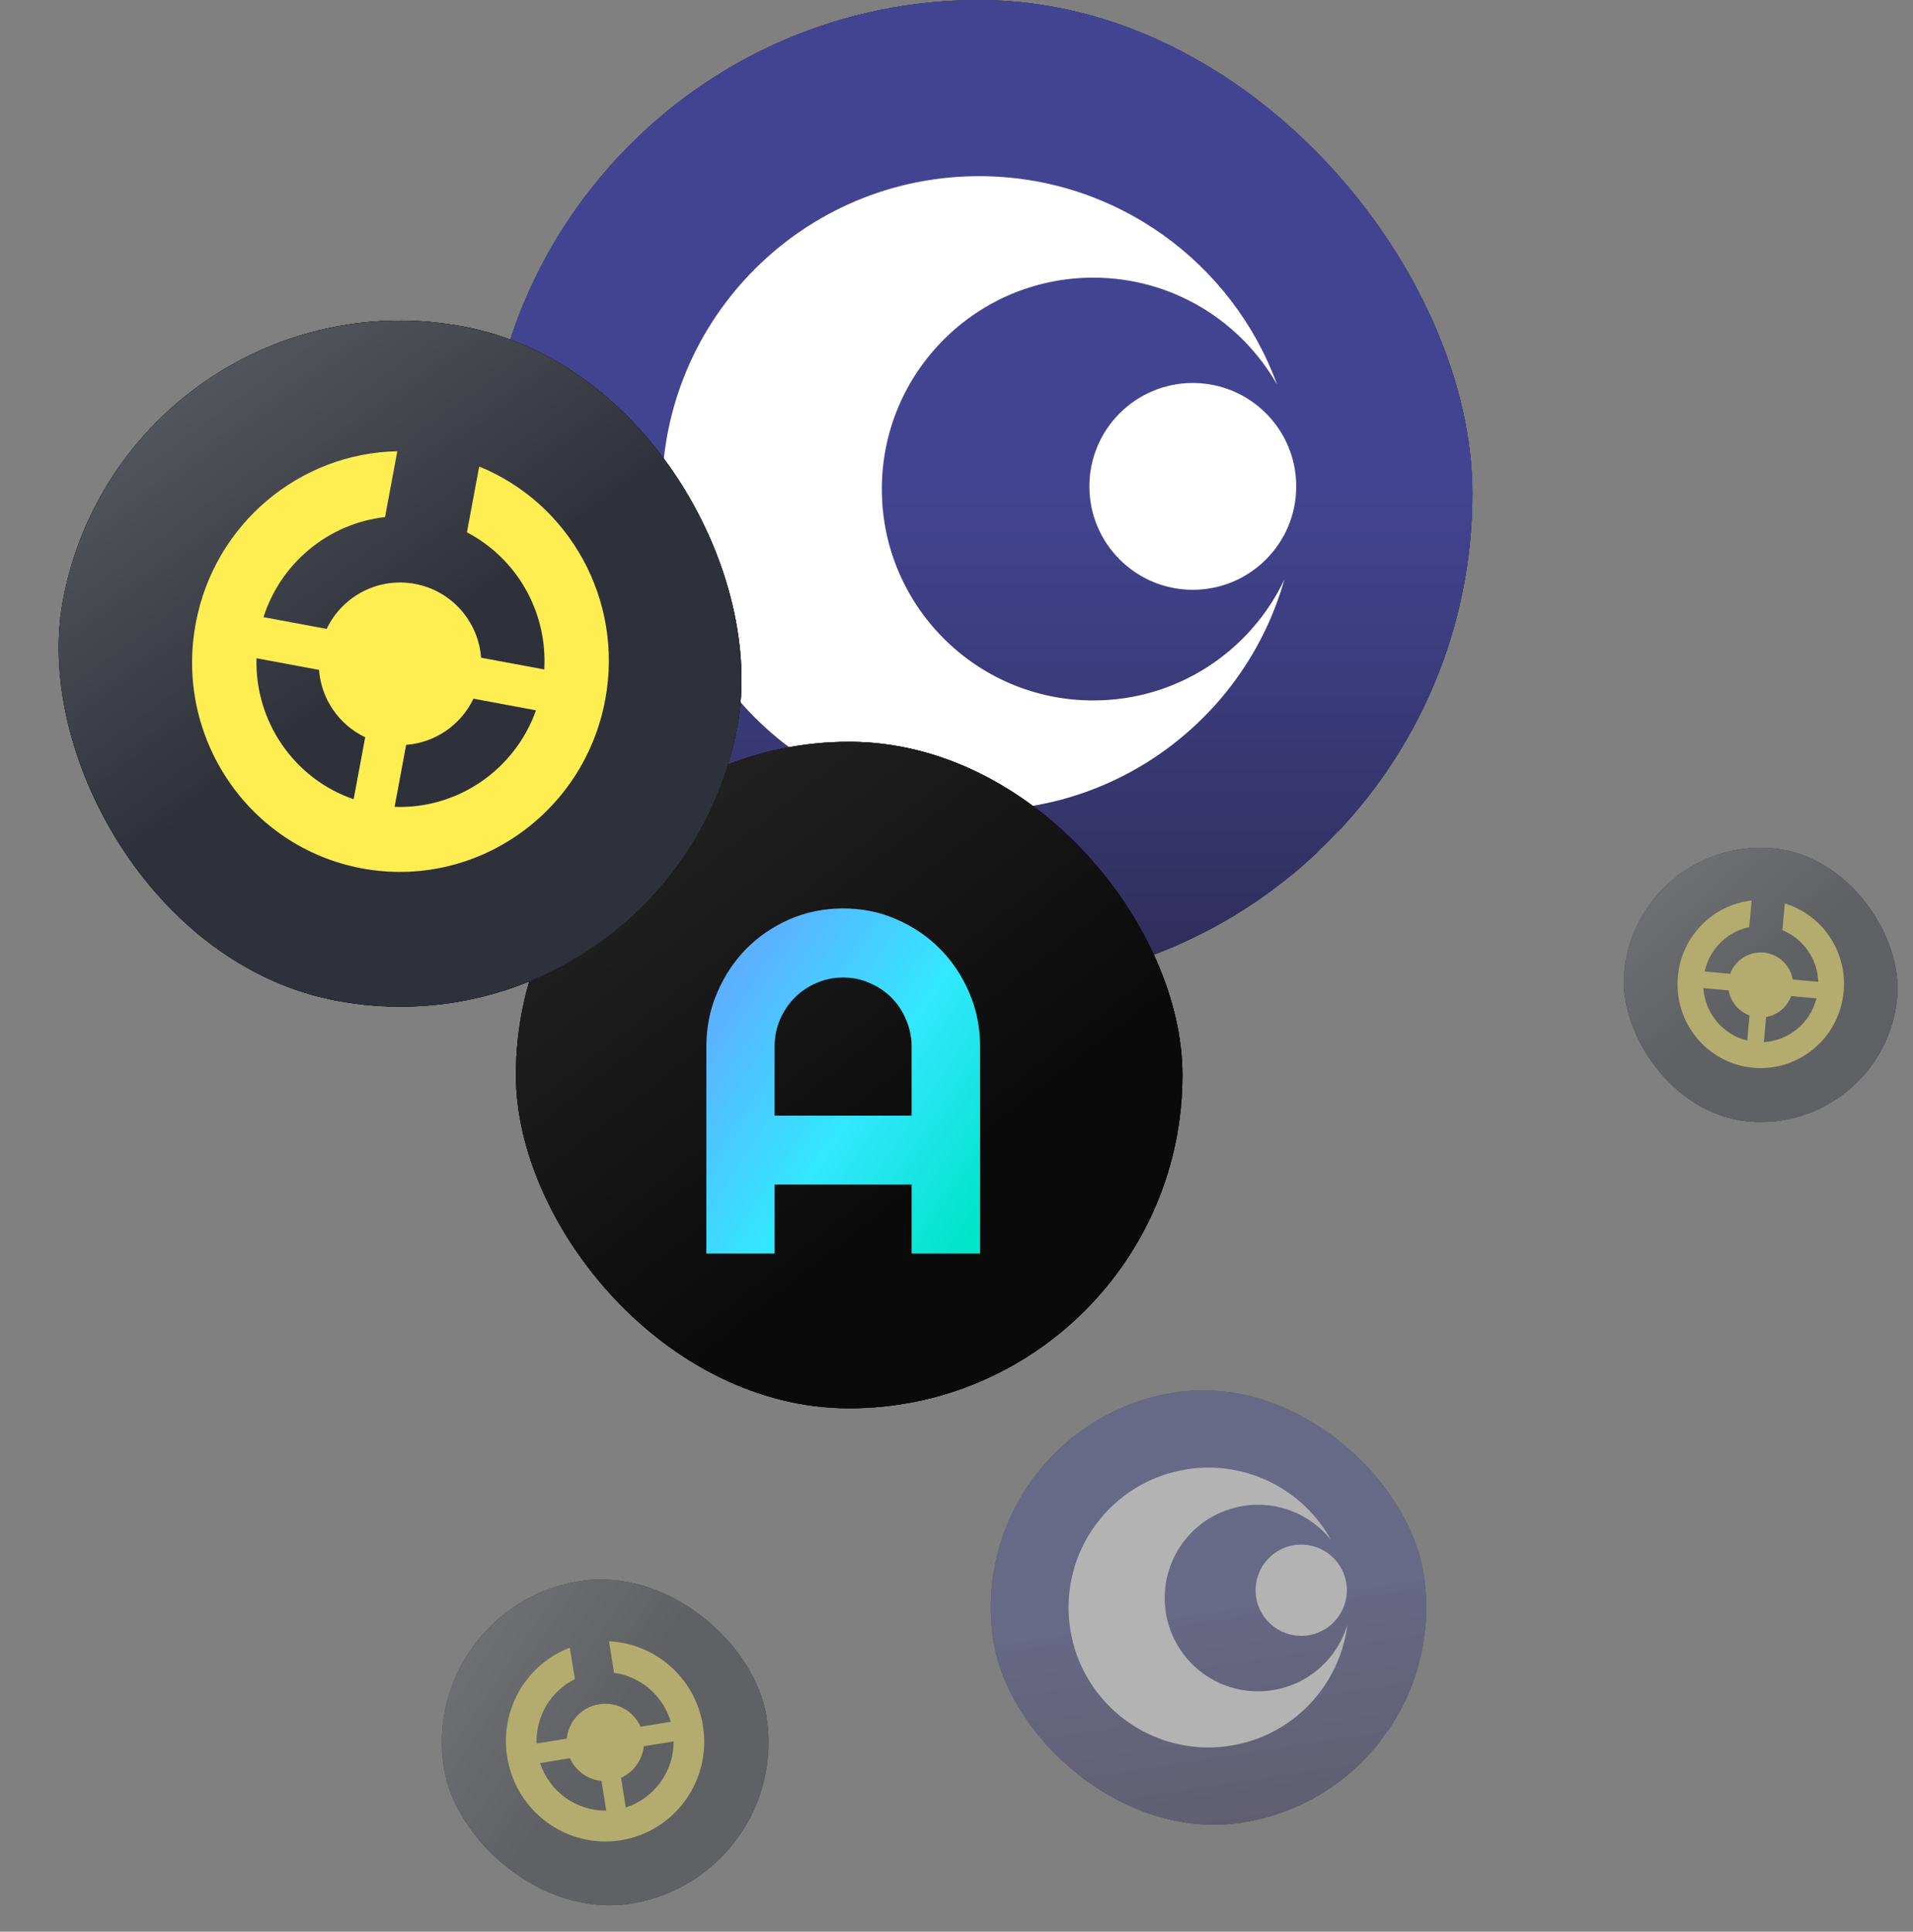 <svg width="508" height="513" viewBox="0 0 508 513" fill="none" xmlns="http://www.w3.org/2000/svg">
<rect x="0" y="0" width="508" height="513" fill="#808080" stroke="none"/>
<g opacity="0.4">
<g clip-path="url(#clip0_110_731)">
<rect x="255" y="378.566" width="115.604" height="115.604" rx="57.802" transform="rotate(-8.74 255 378.566)" fill="#0E0C0D"/>
<g clip-path="url(#clip1_110_731)">
<g clip-path="url(#clip2_110_731)">
<path d="M369.261 361L255 378.566L272.565 492.828L386.827 475.262L369.261 361Z" fill="url(#paint0_linear_110_731)"/>
<path fill-rule="evenodd" clip-rule="evenodd" d="M286.389 397.092L282.099 402.941L287.351 406.794C278.046 422.698 282.629 443.811 298.499 455.452C312.557 465.764 331.045 465.394 343.685 455.685L334.841 449.198C326.054 454.342 314.167 454.144 304.604 447.129C293.054 438.658 289.969 423.966 295.743 412.949L300.566 416.487L294.777 428.588L298.19 431.091L303.447 420.1L305.116 421.324L356.52 459.029L365.07 461.983L371.977 464.37L367.626 458.498L362.24 451.231L310.836 413.525L309.168 412.302L318.071 403.986L314.659 401.483L304.857 410.638L300.033 407.1C308.808 398.284 323.747 396.814 335.296 405.286C344.859 412.3 348.619 423.579 346.352 433.506L355.196 439.993C360.66 425.02 355.459 407.274 341.401 396.963C325.531 385.322 304.017 387.293 291.641 400.945L286.389 397.092ZM307.558 417.995L308.394 416.855L359.295 454.191L360.719 456.112L358.458 455.331L307.558 417.995Z" fill="white"/>
</g>
</g>
<g clip-path="url(#clip3_110_731)">
<g clip-path="url(#clip4_110_731)">
<path d="M369.261 361L255 378.566L272.565 492.828L386.827 475.262L369.261 361Z" fill="url(#paint1_linear_110_731)"/>
</g>
<path fill-rule="evenodd" clip-rule="evenodd" d="M353.492 409.021C348.142 402.27 339.418 398.505 330.295 399.907C316.773 401.986 307.496 414.634 309.575 428.156C311.654 441.679 324.301 450.955 337.823 448.877C347.587 447.376 355.138 440.365 357.798 431.493C355.809 447.58 343.372 461.056 326.559 463.641C306.276 466.759 287.305 452.844 284.186 432.56C281.068 412.276 294.983 393.305 315.267 390.187C331.129 387.748 346.188 395.726 353.492 409.021Z" fill="white"/>
<circle cx="345.541" cy="422.31" r="12.117" transform="rotate(-8.74 345.541 422.31)" fill="white"/>
</g>
</g>
</g>
<g opacity="0.4">
<g clip-path="url(#clip5_110_731)">
<rect x="111" y="426.844" width="86.712" height="86.712" rx="43.356" transform="rotate(-9.187 111 426.844)" fill="#0E0C0D"/>
<g clip-path="url(#clip6_110_731)">
<rect x="111" y="426.844" width="86.712" height="86.712" rx="12.387" transform="rotate(-9.187 111 426.844)" fill="#0E0C0D"/>
<g clip-path="url(#clip7_110_731)">
<g clip-path="url(#clip8_110_731)">
<path d="M196.599 413L111 426.844L124.844 512.444L210.443 498.6L196.599 413Z" fill="url(#paint2_linear_110_731)"/>
</g>
</g>
<path fill-rule="evenodd" clip-rule="evenodd" d="M134.693 466.662C132.64 453.964 139.854 441.927 151.322 437.577L152.673 445.928C146.324 449.044 142.234 455.715 142.488 463.022L150.506 461.725C150.952 457.198 154.386 453.359 159.085 452.599C163.784 451.839 168.253 454.4 170.103 458.556L178.12 457.259C176.057 450.245 170.073 445.203 163.067 444.247L161.716 435.896C173.97 436.41 184.611 445.559 186.665 458.257C189.009 472.754 179.276 486.387 164.924 488.708C150.573 491.029 137.038 481.159 134.693 466.662ZM178.881 462.473L170.944 463.757C170.583 467.418 168.268 470.629 164.91 472.125L166.182 479.994C173.753 477.604 178.91 470.469 178.881 462.473ZM160.985 480.835L159.713 472.966C156.053 472.605 152.843 470.287 151.347 466.926L143.409 468.21C145.902 475.808 153.046 480.954 160.985 480.835Z" fill="#FFEE52"/>
</g>
</g>
</g>
<g opacity="0.4">
<g clip-path="url(#clip9_110_731)">
<rect x="434.597" y="222" width="72.81" height="72.81" rx="36.405" transform="rotate(5.199 434.597 222)" fill="#0E0C0D"/>
<g clip-path="url(#clip10_110_731)">
<rect x="434.597" y="222" width="72.81" height="72.81" rx="10.401" transform="rotate(5.199 434.597 222)" fill="#0E0C0D"/>
<g clip-path="url(#clip11_110_731)">
<g clip-path="url(#clip12_110_731)">
<path d="M507.107 228.597L434.597 222L427.999 294.51L500.51 301.108L507.107 228.597Z" fill="url(#paint3_linear_110_731)"/>
</g>
</g>
<path fill-rule="evenodd" clip-rule="evenodd" d="M445.561 259.329C446.54 248.572 454.919 240.287 465.154 239.141L464.51 246.216C458.697 247.425 453.979 251.998 452.66 257.994L459.453 258.612C460.759 255.023 464.354 252.617 468.334 252.979C472.314 253.341 475.415 256.356 476.052 260.122L482.844 260.74C482.63 254.605 478.814 249.256 473.315 247.017L473.959 239.943C483.818 242.917 490.564 252.578 489.586 263.334C488.468 275.614 477.708 284.672 465.551 283.566C453.394 282.46 444.444 271.609 445.561 259.329ZM482.376 265.139L475.652 264.528C474.595 267.43 472.042 269.559 468.998 270.076L468.392 276.741C475.048 276.377 480.731 271.65 482.376 265.139ZM463.989 276.341L464.596 269.676C461.695 268.618 459.567 266.063 459.052 263.017L452.327 262.405C452.77 269.106 457.507 274.782 463.989 276.341Z" fill="#FFEE52"/>
</g>
</g>
</g>
<g clip-path="url(#clip13_110_731)">
<rect x="129" width="262" height="262" rx="131" fill="#0E0C0D"/>
<g clip-path="url(#clip14_110_731)">
<g clip-path="url(#clip15_110_731)">
<path d="M391 0H129V262H391V0Z" fill="url(#paint4_linear_110_731)"/>
<path fill-rule="evenodd" clip-rule="evenodd" d="M192.935 52.309L181.31 63.934L191.748 74.371C165.428 106.794 168.422 155.667 199.962 187.207C227.902 215.148 269.444 220.686 301.103 203.29L283.526 185.713C262.07 194.211 235.51 189.672 216.504 170.666C193.55 147.712 191.697 113.741 208.426 91.05L218.012 100.636L200.878 125.748L207.66 132.53L223.222 109.722L226.537 113.038L328.701 215.201L346.835 224.763L361.487 232.488L353.762 217.837L344.2 199.702L242.037 97.539L238.721 94.223L261.529 78.661L254.747 71.879L229.637 89.012L220.05 79.425C242.742 62.698 276.712 64.551 299.665 87.504C318.671 106.51 323.21 133.07 314.713 154.525L332.29 172.103C349.686 140.444 344.147 98.903 316.207 70.963C284.667 39.423 235.795 36.429 203.372 62.747L192.935 52.309ZM233.154 106.421L235.42 104.155L336.583 205.318L339.11 210.112L334.316 207.584L233.154 106.421Z" fill="white"/>
</g>
</g>
<g clip-path="url(#clip16_110_731)">
<g clip-path="url(#clip17_110_731)">
<path d="M391 0H129V262H391V0Z" fill="url(#paint5_linear_110_731)"/>
</g>
<path fill-rule="evenodd" clip-rule="evenodd" d="M339.138 102.137C329.478 85.174 311.233 73.734 290.315 73.734C259.309 73.734 234.173 98.87 234.173 129.877C234.173 160.884 259.309 186.02 290.315 186.02C312.704 186.02 332.032 172.915 341.047 153.957C331.053 189.309 298.551 215.214 259.999 215.214C213.489 215.214 175.785 177.51 175.785 131C175.785 84.49 213.489 46.786 259.999 46.786C296.371 46.786 327.356 69.843 339.138 102.137Z" fill="white"/>
<circle cx="316.753" cy="129.169" r="27.461" fill="white"/>
</g>
</g>
<g clip-path="url(#clip18_110_731)">
<rect x="137" y="197" width="177" height="177" rx="88.5" fill="#0E0C0D"/>
<g clip-path="url(#clip19_110_731)">
<rect x="137" y="197" width="177" height="177" rx="25.286" fill="#0E0C0D"/>
<g clip-path="url(#clip20_110_731)">
<g clip-path="url(#clip21_110_731)">
<path d="M314 197H137V374H314V197Z" fill="url(#paint6_linear_110_731)"/>
</g>
</g>
<path d="M242.077 296.285V277.94C242.077 275.426 241.591 273.061 240.62 270.845C239.69 268.586 238.401 266.626 236.753 264.964C235.106 263.302 233.162 262.003 230.922 261.065C228.725 260.085 226.38 259.595 223.887 259.595C221.394 259.595 219.028 260.085 216.789 261.065C214.592 262.003 212.669 263.302 211.021 264.964C209.373 266.626 208.064 268.586 207.092 270.845C206.162 273.061 205.697 275.426 205.697 277.94V296.285H242.077ZM260.267 332.911H242.077V314.566H205.697V332.911H187.571V277.94C187.571 272.869 188.521 268.118 190.423 263.686C192.324 259.211 194.902 255.312 198.155 251.988C201.451 248.665 205.296 246.044 209.69 244.126C214.127 242.209 218.859 241.25 223.887 241.25C228.915 241.25 233.627 242.209 238.021 244.126C242.458 246.044 246.324 248.665 249.619 251.988C252.915 255.312 255.514 259.211 257.415 263.686C259.317 268.118 260.267 272.869 260.267 277.94V332.911Z" fill="url(#paint7_linear_110_731)"/>
</g>
</g>
<g clip-path="url(#clip22_110_731)">
<rect x="33.377" y="70" width="182.192" height="182.192" rx="91.096" transform="rotate(10.556 33.377 70)" fill="#0E0C0D"/>
<g clip-path="url(#clip23_110_731)">
<rect x="33.377" y="70" width="182.192" height="182.192" rx="26.027" transform="rotate(10.556 33.377 70)" fill="#0E0C0D"/>
<g clip-path="url(#clip24_110_731)">
<g clip-path="url(#clip25_110_731)">
<path d="M212.486 103.377L33.377 70L-0 249.109L179.109 282.486L212.486 103.377Z" fill="url(#paint8_linear_110_731)"/>
</g>
</g>
<path fill-rule="evenodd" clip-rule="evenodd" d="M51.973 165.562C56.924 138.991 79.734 120.309 105.501 119.845L102.244 137.319C87.478 138.974 74.656 149.264 69.971 163.894L86.749 167.021C90.842 158.385 100.359 153.23 110.191 155.062C120.023 156.894 127.044 165.131 127.752 174.662L144.528 177.788C145.427 162.452 137.172 148.235 123.993 141.372L127.25 123.898C151.119 133.611 165.669 159.256 160.717 185.826C155.065 216.159 126.139 236.212 96.11 230.616C66.081 225.02 46.32 195.894 51.973 165.562ZM142.333 188.639L125.724 185.544C122.413 192.529 115.555 197.237 107.851 197.812L104.783 214.276C121.452 214.924 136.715 204.474 142.333 188.639ZM93.909 212.25L96.977 195.786C89.997 192.475 85.294 185.612 84.721 177.903L68.11 174.808C67.647 191.605 78.123 206.851 93.909 212.25Z" fill="#FFEE52"/>
</g>
</g>
<defs>
<linearGradient id="paint0_linear_110_731" x1="329.736" y1="484.039" x2="320.935" y2="426.791" gradientUnits="userSpaceOnUse">
<stop stop-color="#302C58"/>
<stop offset="1" stop-color="#434491"/>
</linearGradient>
<linearGradient id="paint1_linear_110_731" x1="329.736" y1="484.039" x2="320.935" y2="426.791" gradientUnits="userSpaceOnUse">
<stop stop-color="#302C58"/>
<stop offset="1" stop-color="#434491"/>
</linearGradient>
<linearGradient id="paint2_linear_110_731" x1="14.444" y1="363.248" x2="160.721" y2="462.722" gradientUnits="userSpaceOnUse">
<stop stop-color="#C4C4C4"/>
<stop offset="1" stop-color="#2E313A"/>
</linearGradient>
<linearGradient id="paint3_linear_110_731" x1="369.33" y1="150.132" x2="467.553" y2="261.554" gradientUnits="userSpaceOnUse">
<stop stop-color="#C4C4C4"/>
<stop offset="1" stop-color="#2E313A"/>
</linearGradient>
<linearGradient id="paint4_linear_110_731" x1="260.091" y1="262" x2="260.091" y2="130.733" gradientUnits="userSpaceOnUse">
<stop stop-color="#302C58"/>
<stop offset="1" stop-color="#434491"/>
</linearGradient>
<linearGradient id="paint5_linear_110_731" x1="260.091" y1="262" x2="260.091" y2="130.733" gradientUnits="userSpaceOnUse">
<stop stop-color="#302C58"/>
<stop offset="1" stop-color="#434491"/>
</linearGradient>
<linearGradient id="paint6_linear_110_731" x1="113.294" y1="149.589" x2="244.464" y2="317.107" gradientUnits="userSpaceOnUse">
<stop stop-color="#323232"/>
<stop offset="1" stop-color="#0A0A0A"/>
</linearGradient>
<linearGradient id="paint7_linear_110_731" x1="207.769" y1="241.25" x2="282.757" y2="291.081" gradientUnits="userSpaceOnUse">
<stop stop-color="#5CB1FF"/>
<stop offset="0.504" stop-color="#33E7FF"/>
<stop offset="1" stop-color="#00E4C9"/>
</linearGradient>
<linearGradient id="paint8_linear_110_731" x1="-112.436" y1="-124.299" x2="106.243" y2="176.243" gradientUnits="userSpaceOnUse">
<stop stop-color="#C4C4C4"/>
<stop offset="1" stop-color="#2E313A"/>
</linearGradient>
<clipPath id="clip0_110_731">
<rect x="255" y="378.566" width="115.604" height="115.604" rx="57.802" transform="rotate(-8.74 255 378.566)" fill="white"/>
</clipPath>
<clipPath id="clip1_110_731">
<rect width="115.604" height="115.604" fill="white" transform="translate(255 378.566) rotate(-8.74)"/>
</clipPath>
<clipPath id="clip2_110_731">
<rect width="115.604" height="115.604" fill="white" transform="translate(255 378.566) rotate(-8.74)"/>
</clipPath>
<clipPath id="clip3_110_731">
<rect width="115.604" height="115.604" fill="white" transform="translate(255 378.566) rotate(-8.74)"/>
</clipPath>
<clipPath id="clip4_110_731">
<rect width="115.604" height="115.604" fill="white" transform="translate(255 378.566) rotate(-8.74)"/>
</clipPath>
<clipPath id="clip5_110_731">
<rect x="111" y="426.844" width="86.712" height="86.712" rx="43.356" transform="rotate(-9.187 111 426.844)" fill="white"/>
</clipPath>
<clipPath id="clip6_110_731">
<rect x="111" y="426.844" width="86.712" height="86.712" rx="12.387" transform="rotate(-9.187 111 426.844)" fill="white"/>
</clipPath>
<clipPath id="clip7_110_731">
<rect width="86.712" height="86.712" fill="white" transform="translate(111 426.844) rotate(-9.187)"/>
</clipPath>
<clipPath id="clip8_110_731">
<rect width="86.712" height="86.712" fill="white" transform="translate(111 426.844) rotate(-9.187)"/>
</clipPath>
<clipPath id="clip9_110_731">
<rect x="434.597" y="222" width="72.81" height="72.81" rx="36.405" transform="rotate(5.199 434.597 222)" fill="white"/>
</clipPath>
<clipPath id="clip10_110_731">
<rect x="434.597" y="222" width="72.81" height="72.81" rx="10.401" transform="rotate(5.199 434.597 222)" fill="white"/>
</clipPath>
<clipPath id="clip11_110_731">
<rect width="72.81" height="72.81" fill="white" transform="translate(434.597 222) rotate(5.199)"/>
</clipPath>
<clipPath id="clip12_110_731">
<rect width="72.81" height="72.81" fill="white" transform="translate(434.597 222) rotate(5.199)"/>
</clipPath>
<clipPath id="clip13_110_731">
<rect x="129" width="262" height="262" rx="131" fill="white"/>
</clipPath>
<clipPath id="clip14_110_731">
<rect width="262" height="262" fill="white" transform="translate(129)"/>
</clipPath>
<clipPath id="clip15_110_731">
<rect width="262" height="262" fill="white" transform="translate(129)"/>
</clipPath>
<clipPath id="clip16_110_731">
<rect width="262" height="262" fill="white" transform="translate(129)"/>
</clipPath>
<clipPath id="clip17_110_731">
<rect width="262" height="262" fill="white" transform="translate(129)"/>
</clipPath>
<clipPath id="clip18_110_731">
<rect x="137" y="197" width="177" height="177" rx="88.5" fill="white"/>
</clipPath>
<clipPath id="clip19_110_731">
<rect x="137" y="197" width="177" height="177" rx="25.286" fill="white"/>
</clipPath>
<clipPath id="clip20_110_731">
<rect width="177" height="177" fill="white" transform="translate(137 197)"/>
</clipPath>
<clipPath id="clip21_110_731">
<rect width="177" height="177" fill="white" transform="translate(137 197)"/>
</clipPath>
<clipPath id="clip22_110_731">
<rect x="33.377" y="70" width="182.192" height="182.192" rx="91.096" transform="rotate(10.556 33.377 70)" fill="white"/>
</clipPath>
<clipPath id="clip23_110_731">
<rect x="33.377" y="70" width="182.192" height="182.192" rx="26.027" transform="rotate(10.556 33.377 70)" fill="white"/>
</clipPath>
<clipPath id="clip24_110_731">
<rect width="182.192" height="182.192" fill="white" transform="translate(33.377 70) rotate(10.556)"/>
</clipPath>
<clipPath id="clip25_110_731">
<rect width="182.192" height="182.192" fill="white" transform="translate(33.377 70) rotate(10.556)"/>
</clipPath>
</defs>
</svg>

